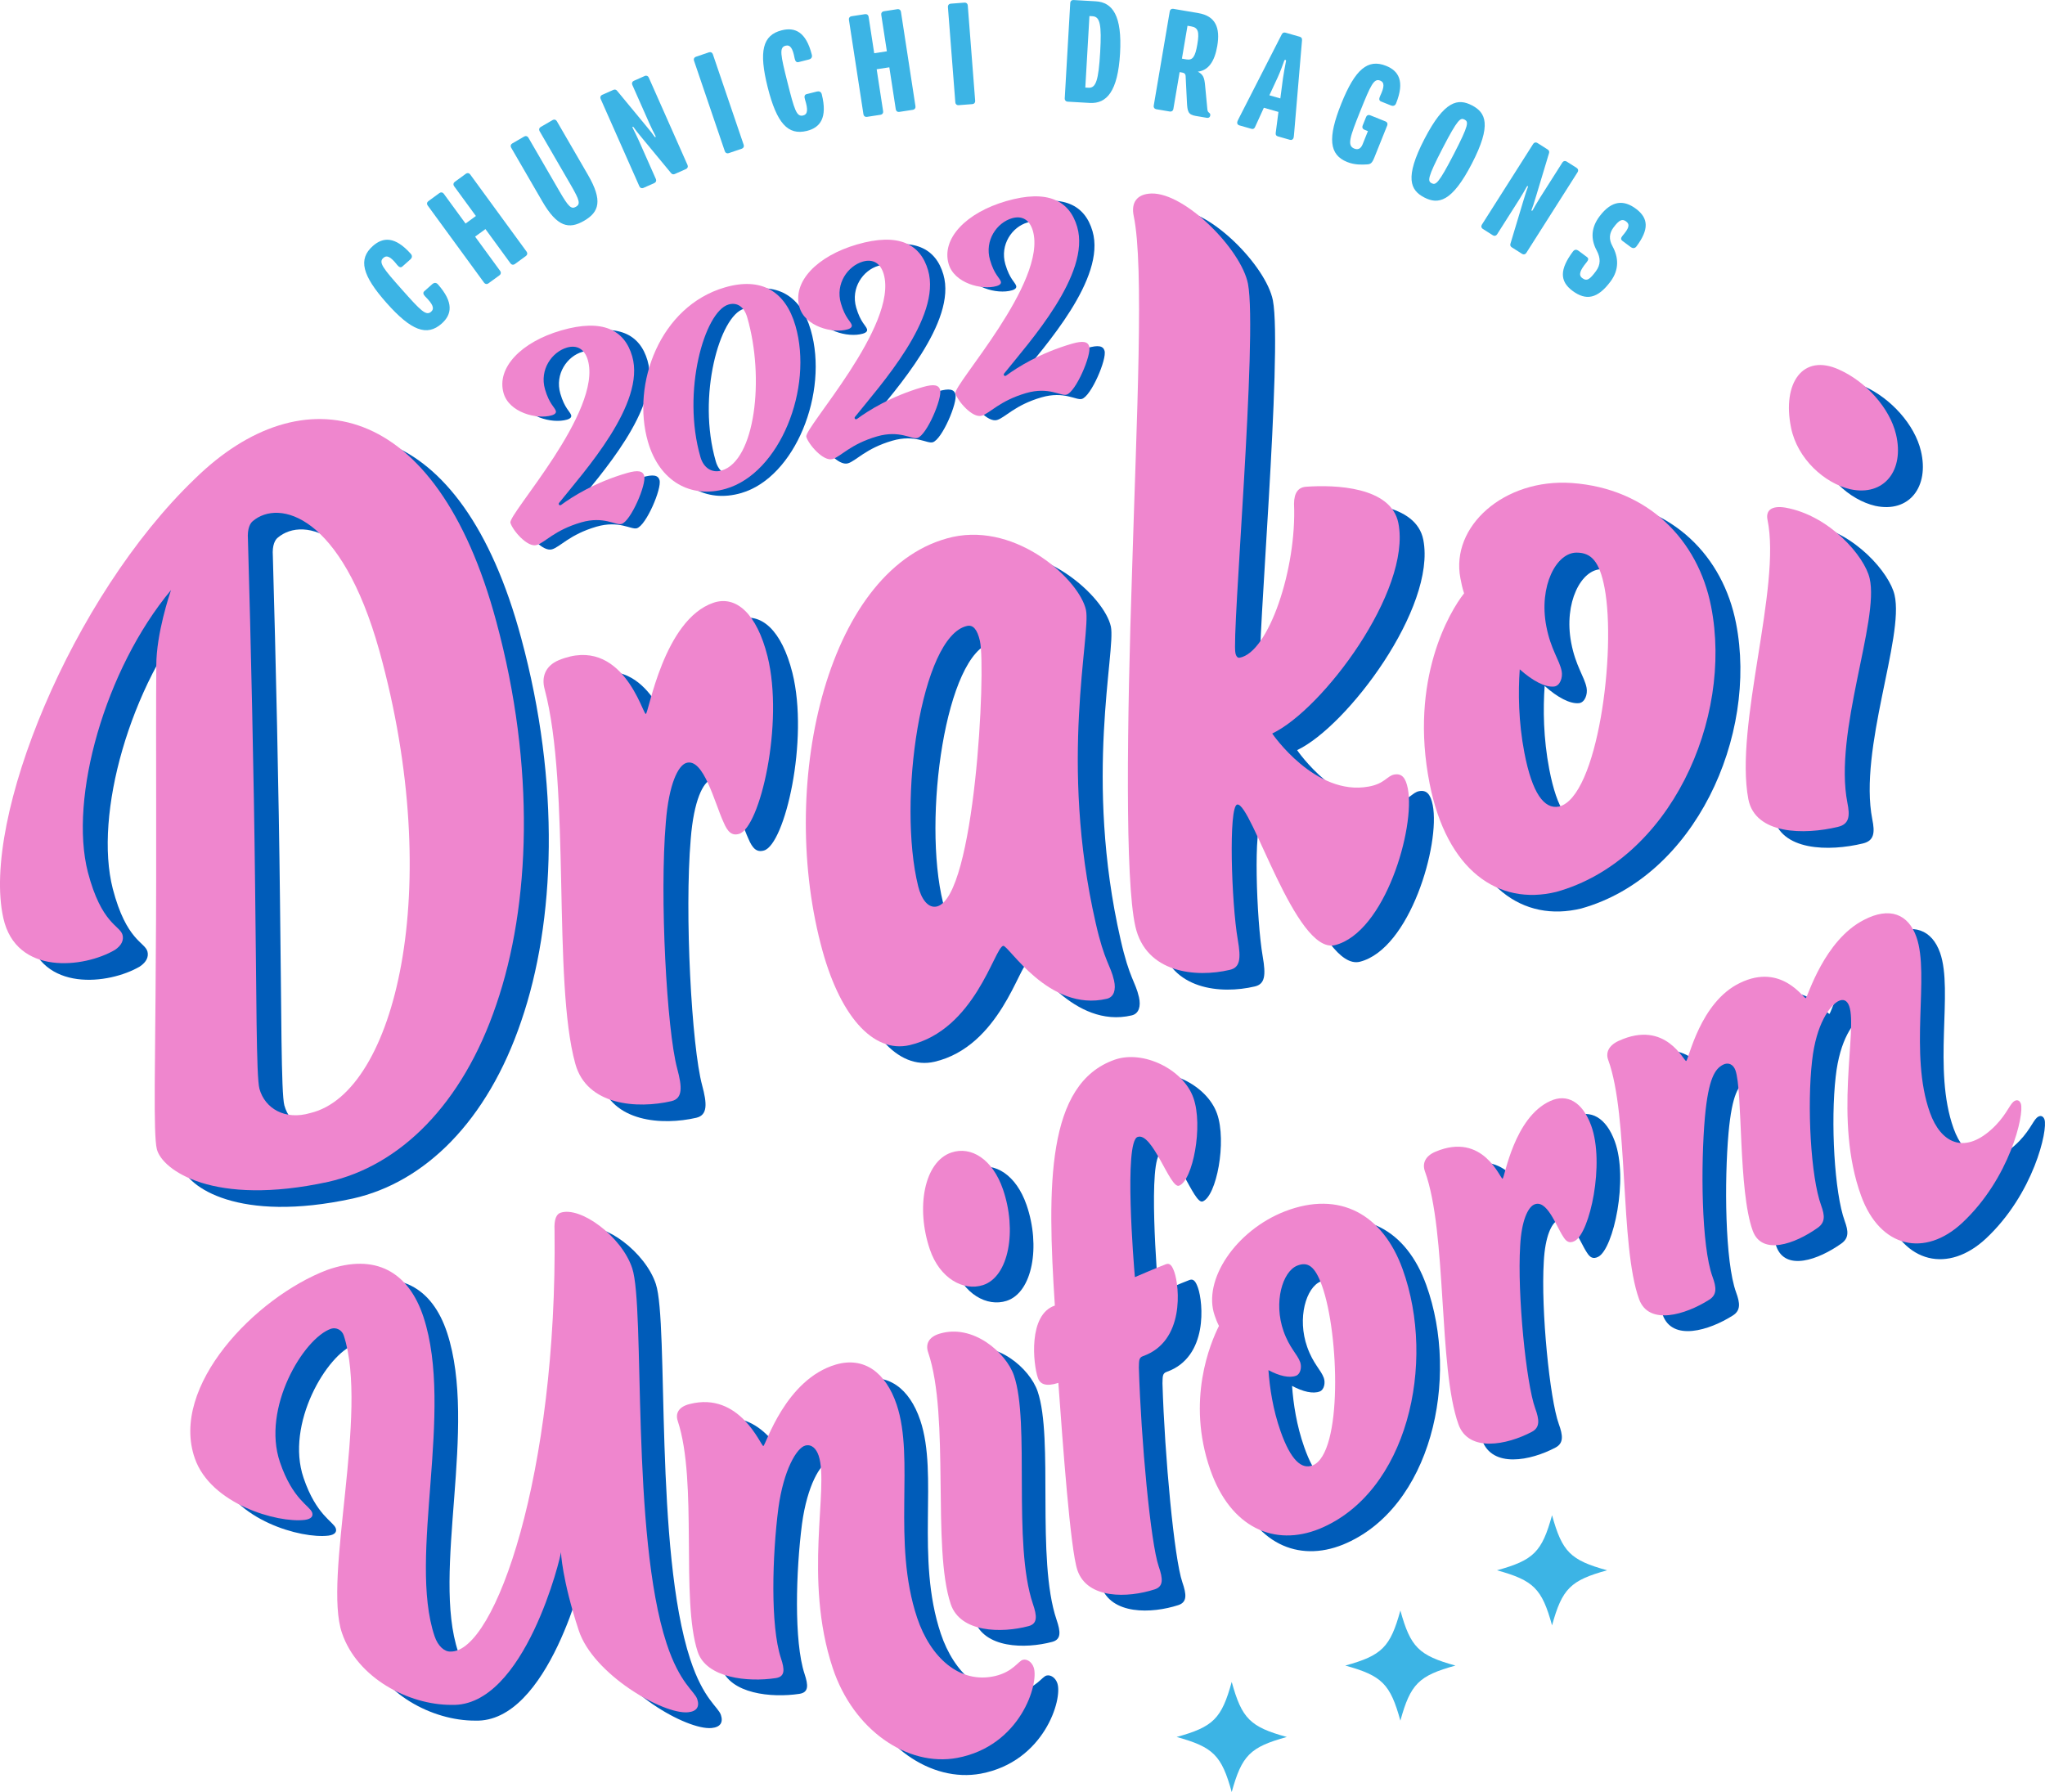 <?xml version="1.0" encoding="utf-8"?>
<!-- Generator: Adobe Illustrator 26.2.1, SVG Export Plug-In . SVG Version: 6.00 Build 0)  -->
<svg version="1.1" id="レイヤー_1" xmlns="http://www.w3.org/2000/svg" xmlns:xlink="http://www.w3.org/1999/xlink" x="0px"
	 y="0px" viewBox="0 0 776.109 680.201" style="enable-background:new 0 0 776.109 680.201;" xml:space="preserve">
<style type="text/css">
	.st0{display:none;}
	.st1{display:inline;fill:#6C7EEB;}
	.st2{display:none;fill:#90A0ED;}
	.st3{display:inline;fill:#FFFFFF;}
	.st4{fill:#005CB9;}
	.st5{fill:#EF86CE;}
	.st6{display:inline;}
	.st7{display:inline;clip-path:url(#SVGID_00000151533154098674823880000011952809086345716660_);}
	.st8{fill:#6C7EEB;}
	.st9{fill:#3CB4E5;}
</style>
<g class="st0">
	<circle class="st1" cx="370.554" cy="344.07" r="444.277"/>
</g>
<circle class="st2" cx="370.554" cy="344.07" r="404.644"/>
<g class="st0">
	<path class="st3" d="M370.554-88.116c58.346,0,114.946,11.426,168.225,33.962c51.464,21.767,97.684,52.93,137.377,92.623
		c39.693,39.693,70.855,85.913,92.623,137.377c22.535,53.279,33.962,109.879,33.962,168.225s-11.426,114.946-33.962,168.225
		c-21.768,51.464-52.93,97.684-92.623,137.377c-39.693,39.693-85.913,70.855-137.377,92.623
		c-53.279,22.535-109.879,33.962-168.225,33.962c-58.347,0-114.946-11.426-168.225-33.962
		c-51.464-21.767-97.684-52.93-137.377-92.623C25.26,609.98-5.903,563.76-27.67,512.296
		c-22.535-53.279-33.962-109.879-33.962-168.225s11.426-114.946,33.962-168.225c21.767-51.464,52.93-97.684,92.623-137.377
		c39.693-39.692,85.913-70.855,137.377-92.623C255.609-76.689,312.208-88.116,370.554-88.116 M370.554-92.116
		c-240.899,0-436.186,195.287-436.186,436.186s195.287,436.186,436.186,436.186S806.74,584.969,806.74,344.07
		S611.453-92.116,370.554-92.116L370.554-92.116z"/>
</g>
<g class="st0">
	<circle class="st3" cx="370.554" cy="344.07" r="324.503"/>
</g>
<g>
	<path class="st4" d="M133.991,454.904c-43.698,9.516-63.005-4.552-64.998-12.378c-1.455-5.608-0.58-34.735-0.417-72.438
		c0.343-37.233-0.025-83.041,0.197-111.157c-0.012-12.164,5.113-27.265,5.586-28.654c-25.09,30.097-38.777,78.891-31.552,107.088
		c5.168,19.758,12.188,20.198,13.153,23.792c0.518,1.94-0.324,4.003-2.918,5.713c-11.658,6.831-37.427,9.857-42.322-12.098
		c-8.375-37.476,25.852-121.816,72.71-166.755c40.655-39.814,91.628-30.404,114.369,54.181
		c14.956,55.204,12.954,107.72,0.026,145.359C184.959,425.612,161.169,448.791,133.991,454.904z M105.411,204.088
		c-0.956,0.761-2.16,2.721-1.861,6.902c1.083,37.719,2.267,89.788,2.714,131.162c0.57,41.759,0.402,72.824,1.656,77.425
		c2.059,7.448,9.698,12.054,19.348,9.184c32.063-7.623,51.245-84.946,26.172-175.398
		C139.001,201.586,115.31,195.694,105.411,204.088z"/>
	<path class="st4" d="M280.239,235.078c8.625-2.873,16.441,4.187,20.493,20.307c6.345,25.488-2.872,65.188-10.806,67.437
		c-2.751,0.809-4.344-0.785-5.889-4.457c-3.362-7.253-7.568-24.608-14.161-22.464c-3.021,0.975-6.581,7.865-7.733,22.575
		c-2.399,28.072,0.357,78.719,4.327,93.439c1.867,6.958,2.165,11.327-2.203,12.35c-12.844,2.971-32.071,1.751-36.462-14.162
		c-8.733-31.322-1.704-104.95-11.668-142.291c-1.241-4.577,0.304-8.821,5.431-10.944c24.091-9.865,31.927,20.895,32.985,20.422
		C255.653,277.027,261.317,241.521,280.239,235.078z"/>
	<path class="st4" d="M429.504,385.407c-22.075,5.2-37.397-20.552-39.338-20.09c-3.334,0.786-10.694,31.888-35.495,37.689
		c-13.917,3.235-26.851-11.258-33.768-38.456c-16.162-62.521,3.079-143.787,50.107-154.435
		c24.733-5.369,48.136,16.441,50.583,27.704c1.967,9.234-10.293,57.698,3.69,118.817c3.368,14.874,5.628,15.913,6.972,21.861
		C433.039,381.965,432.235,384.765,429.504,385.407z M357.914,342.682c1.202,4.942,3.816,8.489,7.128,7.684
		c14.428-3.538,18.676-89.894,16.314-100.775c-1.034-4.469-2.63-6.205-4.905-5.695C358.978,247.796,349.998,310.656,357.914,342.682
		z"/>
	<path class="st4" d="M478.322,254.205c0.299,1.443,0.971,1.839,1.54,1.752c11.032-1.859,21.775-33.897,20.695-58.4
		c0.017-4.294,1.68-6.313,4.592-6.501c10.782-0.786,32.308-0.122,35.022,13.863c4.972,25.714-28.847,70.758-47.893,79.807
		c0.032,0.065,16.301,23.893,36.603,20.135c6.137-1.089,6.977-4.104,9.77-4.579c2.79-0.472,4.275,1.18,5.095,5.317
		c2.912,14.903-8.67,54.639-27.666,59.449c-14.941,3.684-31.735-54.33-37.08-53.365c-3.378,0.606-2.194,37.463,0.207,51.283
		c1.288,7.375,0.822,10.558-3,11.459c-12.822,3.035-31.884,1.284-35.879-16.533c-3.963-17.634-3.152-77.193-1.224-135.272
		c1.75-58.373,4.618-115.266,0.605-134.363c-1.013-4.824,0.999-8.342,6.751-8.503c12.762-0.316,34.012,21.17,36.618,34.239
		C486.821,133.5,476.812,247.96,478.322,254.205z"/>
	<path class="st4" d="M606.001,189.636c28.909,2.087,47.895,21.549,52.851,46.909c8.398,42.78-15.617,96.23-58.736,108.286
		c-22.066,5.388-41.577-8.13-48.103-41.139c-7.81-39.526,7.724-65.428,13.085-72.174c-0.713-2.184-1.052-3.947-1.392-5.709
		C559.877,206.148,580.248,187.831,606.001,189.636z M601.063,312.464c14.776-3.488,21.896-59.157,17.347-83.047
		c-1.913-10.057-5.092-13.325-10.528-13.354c-7.737-0.122-14.499,12.645-11.583,27.923c1.69,8.865,5.034,12.866,5.831,17.057
		c0.479,2.515-0.649,5.619-2.897,5.852c-3.374,0.345-8.158-2.18-13.018-6.538c-0.61,8.822-0.49,19.907,1.757,31.618
		C590.973,307.601,595.537,313.487,601.063,312.464z"/>
	<path class="st4" d="M710.56,310.963c1.013,4.974,0.795,8.149-3.571,9.187c-12.827,3.111-31.421,2.936-34.013-10.523
		c-5.298-28.108,12.586-80.451,7.268-106.068c-0.684-3.419,1.391-5.447,6.756-4.589c16.955,3.009,30.196,18.672,32.02,26.888
		C722.748,241.876,705.341,284.214,710.56,310.963z M707.513,146.644c10.151,4.569,19.124,14.54,21.501,24.506
		c3.265,13.611-4.434,23.638-17.317,20.861c-9.789-2.266-20.087-11.524-22.497-23.292
		C685.706,151.635,693.689,140.263,707.513,146.644z"/>
</g>
<g>
	<path class="st4" d="M139.44,512.904c-0.735-2.211-2.913-3.171-4.816-2.592c-10.473,3.597-26.406,30.161-19.411,50.659
		c4.815,14.209,11.361,16.583,12.216,19.116c0.466,1.375-0.322,2.448-2.736,2.78c-10.577,1.296-35.742-6.05-41.766-23.283
		c-9.676-27.365,22.94-61.166,50.12-71.551c18.366-6.506,30.982,0.667,36.643,17.849c11.688,35.662-5.926,90.97,4.19,121.09
		c1.297,3.896,3.827,6.002,6.085,5.88c16.956,0.36,40.585-67.699,39.46-159.888c-0.235-4.262,0.766-6.159,2.236-6.655
		c7.526-2.615,23.236,8.942,27.236,21.033c4.95,14.902-0.566,101.03,13.067,142.493c5.003,15.21,10.616,18.039,11.627,21.103
		c0.917,2.782-0.119,4.625-3.518,4.961c-9.562,0.871-36.009-14.46-41.462-31.068c-6.385-19.41-6.757-29.724-6.76-29.735
		c0.227,0.733-13.645,59.023-41.575,57.992c-16.213,0.044-35.731-10.216-41.51-27.256
		C131.502,604.906,148.987,542.063,139.44,512.904z"/>
	<path class="st4" d="M314.606,554.662c-3.257,0.83-8.246,9.166-10.233,23.747c-2.305,17.88-3.108,44.623,0.97,56.956
		c1.432,4.32,1.616,7.025-1.975,7.564c-10.555,1.601-26.316,0.035-29.625-10.02c-6.515-19.783,0.113-64.378-7.566-87.6
		c-0.945-2.856,0.342-5.34,4.448-6.386c19.206-4.987,27.167,16.105,28.04,15.917c0.895-0.148,8.279-25.284,27.563-30.934
		c10.734-3.094,18.949,3.091,23.029,15.192c6.983,20.674-1.869,52.092,7.787,80.966c5.002,14.924,16.05,25.194,29.566,22.082
		c6.858-1.607,8.81-5.729,10.573-6.167c1.54-0.385,3.378,0.799,4.099,2.929c2.072,6.059-5.009,29.804-29.047,34.311
		c-18.886,3.482-39.422-10.557-47.236-34.113c-11.247-33.929-1.3-68.538-5.336-80.591
		C318.771,555.846,316.993,554.052,314.606,554.662z"/>
	<path class="st4" d="M400.978,614.787c1.553,4.572,1.832,7.497-1.679,8.419c-10.303,2.731-25.874,2.481-29.518-8.37
		c-7.195-21.482-0.23-71.057-8.58-95.589c-1.031-3.042,0.174-5.757,4.234-7.013c12.802-3.983,25.402,7.252,28.348,15.849
		C399.94,545.98,393.191,591.762,400.978,614.787z M369.996,443.447c7.569-2.572,15.682,2.554,19.603,13.929
		c5.405,15.682,2.226,33.212-7.56,36.376c-7.441,2.411-16.434-2.525-20.172-13.514C356.475,464.371,359.697,446.961,369.996,443.447
		z"/>
	<path class="st4" d="M461.88,422.682c3.78,10.646-0.224,31.432-5.471,33.353c-3.355,1.221-10.059-20.519-15.719-18.501
		c-5.228,1.851-1.446,48.51-1.015,53.196c0.002,0.007,9.067-3.911,11.799-4.907c1.474-0.533,2.324,0.542,3.185,2.996
		c1.929,5.5,3.993,26.294-11.9,31.896c-1.696,0.593-1.48,1.898-1.58,4.345c0.829,27.664,4.466,66.572,7.536,75.482
		c1.595,4.612,1.907,7.597-1.546,8.708c-10.136,3.293-25.537,3.764-29.306-7.279c-2.702-7.938-5.574-48.367-7.234-71.104
		c-4.699,1.524-6.94,0.53-7.781-1.925c-1.789-5.22-3.736-24.007,6.449-27.416c-2.957-45.671-3.21-84.245,22.738-93.332
		C442.711,404.459,457.997,411.731,461.88,422.682z"/>
	<path class="st4" d="M496.585,465.776c20.84-8.075,37.208,1.161,44.696,21.941c12.873,35.657,1.831,84.818-31.572,98.555
		c-17.036,6.883-33.72-0.321-41.43-22.445c-9.207-26.424,0.093-48.158,3.298-54.575c-0.749-1.453-1.178-2.678-1.611-3.904
		C465.23,491.849,478.043,472.984,496.585,465.776z M507.189,562.172c11.326-4.641,10.065-49.804,3.496-68.159
		c-2.695-7.554-5.428-9.218-9.385-7.648c-5.624,2.226-9.077,13.953-5.193,24.922c2.267,6.395,5.226,8.69,6.304,11.731
		c0.648,1.825,0.15,4.461-1.524,5.128c-2.51,1.002-6.407,0.111-10.53-2.108c0.48,6.759,1.706,14.975,4.615,23.23
		C498.853,560.273,502.996,563.866,507.189,562.172z"/>
	<path class="st4" d="M597.358,423.862c6.288-2.857,12.146,0.242,15.482,9.355c5.228,14.271-0.477,40.752-6.254,43.803
		c-1.995,1.022-3.213,0.296-4.444-1.77c-2.66-4.038-6.18-14.352-11.028-12.026c-2.22,1.07-4.717,5.937-5.221,15.662
		c-1.129,18.429,2.296,52.213,5.685,61.584c1.586,4.371,1.934,7.32-1.28,9c-9.435,4.979-23.958,7.903-27.825-2.85
		c-7.726-21.574-4.263-72.736-12.726-96.03c-1.059-2.938,0.045-5.773,3.948-7.436c18.272-7.792,24.711,10.577,25.532,10.228
		C580.023,452.953,583.545,430.06,597.358,423.862z"/>
	<path class="st4" d="M741.414,428.304c4.083,11.41,12.736,15.799,23.179,6.498c5.312-4.707,6.872-9.193,8.41-10.554
		c1.195-1.068,2.405-0.787,2.913,0.675c1.338,3.966-4.096,28.249-22.262,45.227c-14.12,13.129-31.111,9.669-38.367-10.28
		c-10.523-28.928-1.254-62.923-4.526-72.022c-0.761-2.109-2.228-2.961-4.347-1.751c-2.876,1.669-8.167,8.289-9.738,22.556
		c-1.952,17.065-0.514,44.03,3.446,54.871c1.367,3.757,1.642,6.407-1.327,8.497c-8.7,6.176-21.161,10.599-24.637,1.118
		c-5.541-15.138-3.757-53.221-6.582-60.946c-0.84-2.301-2.778-3.101-4.744-2.06c-2.942,1.584-5.462,4.972-6.826,19.862
		c-1.607,18.078-1.38,48.941,2.885,60.587c1.476,4.031,1.792,6.818-1.279,8.747c-9.004,5.707-22.887,9.893-26.574-0.186
		c-7.416-20.33-3.869-69.416-11.734-90.85c-1-2.722,0.123-5.459,3.959-7.229c17.959-8.255,24.844,8.024,25.648,7.635
		c0.96-0.588,5.235-22.345,20.4-29.629c15.929-7.745,24.23,6.188,25.008,5.751c0.727-0.537,6.958-22.01,22.09-29.707
		c9.788-5.081,16.825-2.137,19.885,6.546C741.393,376.182,733.391,405.932,741.414,428.304z"/>
</g>
<g>
	<path class="st5" d="M124.536,448.599c-43.698,9.515-63.005-4.552-64.998-12.378c-1.455-5.608-0.58-34.736-0.417-72.438
		c0.343-37.233-0.025-83.041,0.197-111.157c-0.012-12.164,5.113-27.265,5.586-28.654c-25.09,30.097-38.777,78.891-31.552,107.088
		c5.168,19.758,12.188,20.198,13.153,23.792c0.518,1.94-0.324,4.003-2.918,5.713c-11.658,6.831-37.427,9.857-42.322-12.098
		c-8.375-37.476,25.852-121.816,72.71-166.755c40.655-39.814,91.628-30.404,114.369,54.181
		c14.956,55.204,12.954,107.72,0.026,145.359C175.505,419.307,151.714,442.487,124.536,448.599z M95.956,197.783
		c-0.956,0.761-2.16,2.721-1.861,6.902c1.083,37.719,2.267,89.787,2.714,131.162c0.57,41.759,0.402,72.824,1.656,77.425
		c2.059,7.448,9.698,12.054,19.348,9.184c32.062-7.624,51.245-84.946,26.172-175.398
		C129.546,195.282,105.855,189.389,95.956,197.783z"/>
	<path class="st5" d="M270.785,228.773c8.625-2.873,16.441,4.187,20.493,20.307c6.345,25.488-2.872,65.188-10.806,67.437
		c-2.751,0.809-4.344-0.785-5.889-4.457c-3.362-7.253-7.568-24.608-14.161-22.464c-3.021,0.975-6.581,7.865-7.733,22.575
		c-2.399,28.072,0.357,78.719,4.327,93.439c1.867,6.958,2.165,11.327-2.203,12.35c-12.844,2.971-32.071,1.751-36.462-14.162
		c-8.733-31.322-1.704-104.95-11.668-142.291c-1.241-4.577,0.304-8.821,5.431-10.944c24.091-9.865,31.927,20.894,32.985,20.422
		C246.198,270.722,251.862,235.216,270.785,228.773z"/>
	<path class="st5" d="M420.049,379.103c-22.075,5.2-37.397-20.552-39.338-20.09c-3.334,0.786-10.694,31.888-35.495,37.688
		c-13.917,3.235-26.851-11.258-33.768-38.456c-16.162-62.521,3.079-143.787,50.107-154.435
		c24.733-5.369,48.136,16.441,50.583,27.704c1.967,9.234-10.293,57.698,3.691,118.817c3.368,14.874,5.628,15.913,6.972,21.86
		C423.584,375.66,422.78,378.46,420.049,379.103z M348.459,336.377c1.202,4.942,3.816,8.489,7.128,7.684
		c14.428-3.538,18.676-89.894,16.314-100.775c-1.034-4.469-2.63-6.205-4.905-5.695C349.523,241.491,340.544,304.352,348.459,336.377
		z"/>
	<path class="st5" d="M468.867,247.9c0.299,1.443,0.971,1.839,1.54,1.752c11.032-1.859,21.775-33.897,20.695-58.4
		c0.017-4.294,1.68-6.313,4.592-6.501c10.783-0.786,32.308-0.122,35.022,13.863c4.972,25.714-28.847,70.758-47.893,79.807
		c0.032,0.065,16.301,23.893,36.603,20.135c6.137-1.089,6.977-4.105,9.77-4.579c2.79-0.472,4.275,1.18,5.095,5.317
		c2.912,14.904-8.67,54.639-27.666,59.449c-14.941,3.684-31.735-54.33-37.079-53.365c-3.378,0.606-2.194,37.463,0.206,51.283
		c1.288,7.375,0.822,10.559-3,11.459c-12.822,3.035-31.884,1.284-35.879-16.533c-3.963-17.634-3.152-77.193-1.224-135.272
		c1.75-58.373,4.618-115.266,0.605-134.363c-1.013-4.825,0.999-8.342,6.751-8.503c12.762-0.316,34.012,21.171,36.618,34.239
		C477.367,127.195,467.357,241.655,468.867,247.9z"/>
	<path class="st5" d="M596.546,183.331c28.909,2.087,47.895,21.549,52.851,46.91c8.398,42.779-15.617,96.23-58.736,108.286
		c-22.066,5.388-41.577-8.13-48.104-41.139c-7.81-39.526,7.724-65.428,13.085-72.174c-0.713-2.184-1.052-3.947-1.392-5.709
		C550.423,199.843,570.794,181.527,596.546,183.331z M591.608,306.159c14.776-3.488,21.896-59.157,17.347-83.047
		c-1.913-10.057-5.092-13.325-10.528-13.354c-7.737-0.122-14.499,12.645-11.582,27.923c1.69,8.865,5.034,12.866,5.831,17.056
		c0.479,2.515-0.649,5.619-2.897,5.852c-3.374,0.345-8.158-2.18-13.018-6.538c-0.61,8.822-0.49,19.907,1.757,31.618
		C581.518,301.297,586.082,307.183,591.608,306.159z"/>
	<path class="st5" d="M701.105,304.659c1.013,4.973,0.795,8.149-3.571,9.187c-12.827,3.111-31.421,2.936-34.013-10.523
		c-5.298-28.108,12.586-80.451,7.268-106.068c-0.684-3.419,1.391-5.447,6.756-4.589c16.955,3.009,30.196,18.672,32.02,26.888
		C713.293,235.571,695.886,277.909,701.105,304.659z M698.059,140.339c10.151,4.569,19.124,14.54,21.501,24.506
		c3.265,13.612-4.434,23.638-17.317,20.862c-9.789-2.266-20.087-11.524-22.497-23.292
		C676.252,145.331,684.234,133.958,698.059,140.339z"/>
</g>
<g>
	<path class="st5" d="M130.474,506.926c-0.735-2.211-2.913-3.171-4.816-2.592c-10.473,3.597-26.407,30.161-19.411,50.659
		c4.815,14.21,11.361,16.583,12.216,19.116c0.466,1.375-0.322,2.448-2.736,2.78c-10.577,1.296-35.742-6.051-41.767-23.283
		c-9.676-27.365,22.94-61.166,50.12-71.551c18.366-6.506,30.982,0.667,36.643,17.849c11.688,35.662-5.926,90.97,4.19,121.09
		c1.297,3.896,3.827,6.002,6.085,5.88c16.956,0.36,40.585-67.699,39.46-159.887c-0.235-4.262,0.766-6.159,2.236-6.655
		c7.526-2.615,23.236,8.942,27.236,21.033c4.95,14.902-0.566,101.03,13.067,142.493c5.003,15.21,10.617,18.039,11.627,21.103
		c0.917,2.782-0.119,4.625-3.518,4.961c-9.562,0.871-36.009-14.46-41.462-31.068c-6.386-19.41-6.757-29.724-6.76-29.735
		c0.227,0.733-13.645,59.023-41.575,57.993c-16.213,0.044-35.731-10.216-41.51-27.256
		C122.536,598.927,140.021,536.084,130.474,506.926z"/>
	<path class="st5" d="M305.64,548.684c-3.257,0.829-8.246,9.166-10.233,23.747c-2.305,17.88-3.108,44.623,0.969,56.956
		c1.433,4.32,1.616,7.026-1.975,7.564c-10.555,1.601-26.316,0.035-29.625-10.019c-6.515-19.783,0.113-64.378-7.566-87.6
		c-0.945-2.856,0.342-5.34,4.448-6.386c19.206-4.987,27.167,16.105,28.04,15.917c0.895-0.148,8.279-25.284,27.563-30.934
		c10.734-3.094,18.949,3.091,23.029,15.192c6.983,20.674-1.869,52.092,7.787,80.966c5.002,14.924,16.05,25.194,29.566,22.081
		c6.858-1.607,8.81-5.729,10.573-6.167c1.54-0.385,3.378,0.799,4.099,2.929c2.072,6.059-5.009,29.804-29.047,34.311
		c-18.886,3.482-39.422-10.557-47.236-34.113c-11.248-33.929-1.3-68.538-5.336-80.591
		C309.805,549.867,308.027,548.073,305.64,548.684z"/>
	<path class="st5" d="M392.012,608.808c1.553,4.572,1.832,7.497-1.679,8.419c-10.302,2.731-25.874,2.481-29.518-8.37
		c-7.195-21.482-0.23-71.057-8.58-95.589c-1.031-3.042,0.174-5.757,4.234-7.013c12.802-3.983,25.402,7.252,28.347,15.849
		C390.973,540.001,384.225,585.783,392.012,608.808z M361.03,437.468c7.569-2.572,15.682,2.554,19.603,13.93
		c5.405,15.681,2.226,33.212-7.56,36.376c-7.442,2.411-16.434-2.525-20.172-13.514C347.509,458.392,350.731,440.982,361.03,437.468z
		"/>
	<path class="st5" d="M452.914,416.704c3.78,10.646-0.224,31.432-5.471,33.353c-3.355,1.221-10.059-20.519-15.719-18.501
		c-5.228,1.851-1.446,48.51-1.015,53.196c0.002,0.007,9.066-3.911,11.799-4.907c1.474-0.533,2.324,0.542,3.185,2.996
		c1.929,5.5,3.993,26.294-11.9,31.896c-1.696,0.593-1.48,1.898-1.58,4.346c0.829,27.664,4.466,66.572,7.536,75.482
		c1.595,4.612,1.907,7.597-1.546,8.708c-10.136,3.293-25.537,3.764-29.306-7.279c-2.702-7.938-5.574-48.367-7.234-71.104
		c-4.699,1.524-6.94,0.53-7.781-1.925c-1.789-5.22-3.736-24.007,6.449-27.416c-2.957-45.671-3.21-84.245,22.738-93.332
		C433.745,398.48,449.031,405.752,452.914,416.704z"/>
	<path class="st5" d="M487.619,459.798c20.84-8.075,37.207,1.161,44.696,21.941c12.873,35.657,1.832,84.818-31.572,98.555
		c-17.036,6.883-33.72-0.321-41.43-22.445c-9.207-26.424,0.093-48.158,3.298-54.576c-0.749-1.453-1.178-2.678-1.611-3.904
		C456.264,485.87,469.077,467.005,487.619,459.798z M498.223,556.193c11.326-4.641,10.065-49.803,3.496-68.159
		c-2.695-7.554-5.428-9.218-9.385-7.648c-5.624,2.226-9.077,13.953-5.193,24.922c2.267,6.395,5.226,8.69,6.304,11.731
		c0.648,1.825,0.15,4.46-1.524,5.128c-2.51,1.002-6.407,0.111-10.53-2.108c0.48,6.759,1.706,14.975,4.615,23.23
		C489.887,554.294,494.03,557.887,498.223,556.193z"/>
	<path class="st5" d="M588.392,417.883c6.288-2.857,12.146,0.242,15.482,9.355c5.228,14.271-0.477,40.752-6.254,43.803
		c-1.995,1.022-3.213,0.296-4.444-1.771c-2.66-4.038-6.18-14.352-11.028-12.026c-2.22,1.069-4.717,5.937-5.221,15.662
		c-1.129,18.43,2.296,52.213,5.685,61.584c1.586,4.371,1.934,7.32-1.28,9c-9.435,4.979-23.958,7.903-27.825-2.85
		c-7.726-21.574-4.263-72.736-12.726-96.03c-1.059-2.938,0.045-5.773,3.948-7.436c18.272-7.792,24.711,10.577,25.532,10.228
		C571.057,446.974,574.579,424.082,588.392,417.883z"/>
	<path class="st5" d="M732.448,422.325c4.083,11.41,12.736,15.799,23.179,6.498c5.312-4.707,6.872-9.193,8.41-10.554
		c1.195-1.068,2.405-0.787,2.913,0.675c1.338,3.966-4.096,28.249-22.261,45.227c-14.12,13.129-31.111,9.669-38.367-10.28
		c-10.523-28.928-1.254-62.923-4.526-72.022c-0.761-2.109-2.228-2.961-4.347-1.751c-2.876,1.669-8.168,8.289-9.738,22.556
		c-1.952,17.065-0.514,44.03,3.446,54.871c1.367,3.757,1.642,6.407-1.327,8.497c-8.7,6.176-21.161,10.599-24.637,1.118
		c-5.541-15.138-3.757-53.22-6.582-60.946c-0.84-2.301-2.778-3.101-4.744-2.06c-2.942,1.584-5.462,4.972-6.826,19.862
		c-1.607,18.078-1.38,48.941,2.884,60.587c1.476,4.031,1.792,6.818-1.279,8.747c-9.004,5.707-22.886,9.893-26.574-0.186
		c-7.416-20.33-3.869-69.416-11.734-90.85c-1-2.722,0.123-5.46,3.959-7.229c17.959-8.255,24.844,8.024,25.648,7.634
		c0.96-0.588,5.235-22.345,20.4-29.629c15.929-7.745,24.23,6.187,25.008,5.751c0.727-0.537,6.958-22.01,22.09-29.707
		c9.788-5.081,16.825-2.137,19.885,6.546C732.427,370.203,724.424,399.953,732.448,422.325z"/>
</g>
<g>
	<path class="st4" d="M228.9,138.282c-1.222-4.206-4.156-5.819-7.907-4.729c-5.683,1.651-10.513,8.356-8.333,15.858
		c1.619,5.569,3.706,6.812,4.102,8.175c0.198,0.682-0.238,1.302-1.602,1.698c-5.683,1.652-16.101-1.114-18.215-8.388
		c-2.808-9.661,6.675-19.442,21.792-23.835c15.912-4.625,24.127-0.111,27.001,9.778c5.22,17.958-18.222,43.753-27.712,55.632
		c-0.469,0.506,0.136,1.316,0.833,0.744c4.164-3.06,12.691-8.496,24.853-12.031c4.319-1.255,6.061-0.776,6.589,1.043
		c0.925,3.183-5.092,17.258-8.614,18.282c-2.16,0.627-6.698-3.108-15.335-0.598c-10.116,2.94-13.785,7.705-16.854,8.597
		c-3.523,1.024-9.146-5.599-9.972-8.441C198.569,196.772,234.549,157.718,228.9,138.282z"/>
	<path class="st4" d="M307.692,125.242c6.904,23.756-5.923,55.957-26.382,61.903c-13.298,3.865-25.213-2.779-29.573-17.782
		c-6.376-21.937,4.514-51.479,29.177-58.648C294.893,106.652,303.925,112.286,307.692,125.242z M271.662,175.157
		c1.189,4.093,4.369,6.125,8.006,5.068c12.73-3.7,16.424-35.095,9.718-58.167c-1.188-4.092-3.896-5.771-7.078-4.846
		C273.216,119.856,264.428,150.267,271.662,175.157z"/>
	<path class="st4" d="M341.19,105.647c-1.222-4.206-4.156-5.819-7.907-4.729c-5.683,1.651-10.513,8.356-8.333,15.858
		c1.619,5.569,3.705,6.812,4.101,8.175c0.198,0.682-0.237,1.302-1.601,1.698c-5.683,1.651-16.101-1.115-18.215-8.388
		c-2.808-9.661,6.675-19.442,21.792-23.835c15.912-4.625,24.127-0.11,27.001,9.778c5.22,17.958-18.222,43.752-27.712,55.632
		c-0.469,0.506,0.136,1.316,0.833,0.744c4.164-3.059,12.691-8.496,24.853-12.03c4.319-1.255,6.061-0.776,6.589,1.043
		c0.925,3.183-5.092,17.258-8.615,18.281c-2.159,0.628-6.697-3.108-15.334-0.598c-10.116,2.94-13.785,7.705-16.853,8.597
		c-3.524,1.024-9.146-5.6-9.973-8.441C310.858,164.136,346.84,125.082,341.19,105.647z"/>
	<path class="st4" d="M397.79,89.196c-1.223-4.206-4.156-5.819-7.907-4.729c-5.684,1.651-10.514,8.356-8.333,15.858
		c1.618,5.569,3.705,6.812,4.102,8.175c0.198,0.682-0.238,1.302-1.602,1.698c-5.683,1.652-16.101-1.114-18.215-8.388
		c-2.808-9.661,6.675-19.442,21.792-23.835c15.912-4.625,24.127-0.11,27.001,9.778c5.22,17.958-18.222,43.752-27.711,55.632
		c-0.47,0.506,0.135,1.316,0.832,0.744c4.165-3.06,12.691-8.496,24.854-12.03c4.318-1.255,6.061-0.777,6.589,1.042
		c0.925,3.183-5.091,17.258-8.614,18.282c-2.16,0.627-6.697-3.108-15.335-0.598c-10.116,2.94-13.784,7.705-16.854,8.597
		c-3.523,1.024-9.146-5.599-9.972-8.441C367.457,147.686,403.438,108.632,397.79,89.196z"/>
</g>
<g class="st0">
	<path class="st3" d="M370.554-88.116c58.346,0,114.946,11.426,168.225,33.962c51.464,21.767,97.684,52.93,137.377,92.623
		c39.693,39.693,70.855,85.913,92.623,137.377c22.535,53.279,33.962,109.879,33.962,168.225s-11.426,114.946-33.962,168.225
		c-21.768,51.464-52.93,97.684-92.623,137.377c-39.693,39.693-85.913,70.855-137.377,92.623
		c-53.279,22.535-109.879,33.962-168.225,33.962c-58.347,0-114.946-11.426-168.225-33.962
		c-51.464-21.767-97.684-52.93-137.377-92.623C25.26,609.98-5.903,563.76-27.67,512.296
		c-22.535-53.279-33.962-109.879-33.962-168.225s11.426-114.946,33.962-168.225c21.767-51.464,52.93-97.684,92.623-137.377
		c39.693-39.692,85.913-70.855,137.377-92.623C255.609-76.689,312.208-88.116,370.554-88.116 M370.554-92.116
		c-240.899,0-436.186,195.287-436.186,436.186s195.287,436.186,436.186,436.186S806.74,584.969,806.74,344.07
		S611.453-92.116,370.554-92.116L370.554-92.116z"/>
</g>
<g class="st0">
	<defs>
		<polygon id="SVGID_1_" points="680.618,633.769 537.661,727.831 317.174,762.222 155.548,702.81 196.732,635.478 317.174,679.393 
			453.392,668.573 576.732,605.831 676.765,479.532 754.109,503.429 		"/>
	</defs>
	<clipPath id="SVGID_00000023996227681039544310000013692160936584338612_" class="st6">
		<use xlink:href="#SVGID_1_"  style="overflow:visible;"/>
	</clipPath>
	<g style="display:inline;clip-path:url(#SVGID_00000023996227681039544310000013692160936584338612_);">
		<path class="st8" d="M370.554-8.58c47.609,0,93.792,9.323,137.266,27.711c41.993,17.761,79.707,43.189,112.095,75.577
			c32.388,32.388,57.816,70.102,75.577,112.095c18.388,43.474,27.711,89.657,27.711,137.266s-9.323,93.792-27.711,137.266
			c-17.761,41.993-43.189,79.707-75.577,112.095c-32.388,32.388-70.102,57.816-112.095,75.577
			c-43.474,18.388-89.657,27.711-137.266,27.711s-93.792-9.323-137.266-27.711c-41.993-17.761-79.707-43.189-112.095-75.577
			c-32.388-32.388-57.816-70.102-75.577-112.095C27.228,437.863,17.904,391.68,17.904,344.07s9.323-93.792,27.711-137.266
			c17.761-41.993,43.189-79.707,75.577-112.095c32.388-32.388,70.102-57.816,112.095-75.577
			C276.762,0.744,322.945-8.58,370.554-8.58 M370.554-12.58c-196.972,0-356.65,159.678-356.65,356.65s159.678,356.65,356.65,356.65
			s356.65-159.678,356.65-356.65S567.527-12.58,370.554-12.58L370.554-12.58z"/>
	</g>
	<g style="display:inline;clip-path:url(#SVGID_00000023996227681039544310000013692160936584338612_);">
		<path class="st8" d="M370.554-30.421c50.558,0,99.601,9.901,145.768,29.428c44.594,18.861,84.644,45.864,119.038,80.258
			c34.394,34.394,61.397,74.444,80.258,119.038c19.527,46.167,29.428,95.21,29.428,145.768s-9.901,99.601-29.428,145.768
			c-18.862,44.594-45.864,84.644-80.258,119.038c-34.394,34.394-74.444,61.397-119.038,80.258
			c-46.167,19.527-95.21,29.428-145.768,29.428s-99.601-9.901-145.768-29.428c-44.594-18.862-84.644-45.864-119.038-80.258
			S44.352,534.432,25.49,489.839C5.963,443.672-3.938,394.628-3.938,344.07s9.901-99.601,29.428-145.768
			c18.861-44.594,45.864-84.644,80.258-119.038s74.444-61.397,119.038-80.258C270.953-20.521,319.996-30.421,370.554-30.421
			 M370.554-34.421C161.519-34.421-7.938,135.035-7.938,344.07s169.457,378.492,378.492,378.492S749.046,553.106,749.046,344.07
			S579.59-34.421,370.554-34.421L370.554-34.421z"/>
	</g>
</g>
<path class="st9" d="M488.359,659.298c-13.935,3.848-17.055,6.968-20.903,20.903c-3.848-13.936-6.968-17.055-20.903-20.903
	c13.936-3.848,17.055-6.968,20.903-20.903C471.304,652.33,474.424,655.45,488.359,659.298z"/>
<path class="st9" d="M552.368,632.194c-13.935,3.848-17.055,6.968-20.903,20.903c-3.848-13.935-6.968-17.055-20.903-20.903
	c13.936-3.848,17.055-6.968,20.903-20.903C535.313,625.226,538.432,628.346,552.368,632.194z"/>
<path class="st9" d="M609.931,596.028c-13.935,3.848-17.055,6.968-20.903,20.903c-3.848-13.935-6.968-17.055-20.903-20.903
	c13.935-3.848,17.055-6.968,20.903-20.903C592.876,589.06,595.995,592.18,609.931,596.028z"/>
<g>
	<path class="st5" d="M223.087,136.654c-1.222-4.205-4.157-5.818-7.908-4.728c-5.683,1.652-10.513,8.356-8.333,15.858
		c1.619,5.569,3.705,6.812,4.101,8.176c0.198,0.682-0.238,1.302-1.601,1.698c-5.684,1.651-16.101-1.115-18.215-8.389
		c-2.808-9.66,6.675-19.442,21.792-23.835c15.913-4.625,24.127-0.109,27.001,9.779c5.219,17.957-18.222,43.752-27.712,55.631
		c-0.469,0.507,0.136,1.316,0.832,0.745c4.165-3.06,12.692-8.496,24.854-12.03c4.319-1.255,6.061-0.776,6.589,1.043
		c0.925,3.182-5.092,17.256-8.615,18.28c-2.159,0.628-6.696-3.107-15.334-0.597c-10.116,2.94-13.785,7.703-16.854,8.595
		c-3.523,1.024-9.146-5.599-9.972-8.44C192.755,195.144,228.736,156.091,223.087,136.654z"/>
	<path class="st5" d="M301.878,123.615c6.904,23.755-5.923,55.957-26.382,61.902c-13.298,3.865-25.213-2.779-29.574-17.782
		c-6.375-21.937,4.514-51.479,29.178-58.647C289.08,105.025,298.112,110.658,301.878,123.615z M265.848,173.53
		c1.189,4.092,4.369,6.125,8.006,5.069c12.729-3.7,16.424-35.096,9.718-58.169c-1.189-4.091-3.896-5.77-7.078-4.845
		C267.402,118.228,258.614,148.639,265.848,173.53z"/>
	<path class="st5" d="M335.377,104.018c-1.222-4.205-4.157-5.818-7.908-4.728c-5.683,1.651-10.513,8.356-8.333,15.858
		c1.619,5.569,3.706,6.812,4.102,8.175c0.198,0.682-0.239,1.302-1.602,1.698c-5.684,1.652-16.101-1.115-18.215-8.389
		c-2.808-9.66,6.675-19.441,21.792-23.835c15.912-4.625,24.127-0.109,27.001,9.779c5.219,17.957-18.222,43.752-27.712,55.631
		c-0.468,0.507,0.136,1.316,0.833,0.745c4.165-3.06,12.692-8.496,24.854-12.03c4.319-1.255,6.06-0.777,6.589,1.042
		c0.925,3.182-5.091,17.257-8.615,18.281c-2.159,0.627-6.696-3.107-15.334-0.597c-10.116,2.94-13.785,7.704-16.854,8.596
		c-3.523,1.024-9.146-5.599-9.972-8.44C305.045,162.508,341.026,123.455,335.377,104.018z"/>
	<path class="st5" d="M391.976,87.569c-1.223-4.205-4.156-5.818-7.907-4.728c-5.683,1.652-10.514,8.356-8.333,15.858
		c1.619,5.569,3.705,6.812,4.102,8.175c0.198,0.682-0.238,1.302-1.602,1.699c-5.684,1.651-16.101-1.115-18.215-8.389
		c-2.808-9.66,6.675-19.442,21.792-23.835c15.912-4.625,24.127-0.109,27.001,9.779c5.22,17.957-18.222,43.752-27.712,55.631
		c-0.469,0.507,0.137,1.316,0.833,0.745c4.165-3.06,12.691-8.496,24.853-12.03c4.319-1.255,6.061-0.776,6.59,1.043
		c0.925,3.182-5.092,17.256-8.614,18.28c-2.16,0.628-6.697-3.107-15.335-0.597c-10.116,2.94-13.785,7.704-16.854,8.595
		c-3.523,1.024-9.146-5.599-9.972-8.44C361.644,146.058,397.625,107.005,391.976,87.569z"/>
</g>
<g>
	<path class="st9" d="M167.63,122.819c-5.603,4.982-11.565,2.699-20.897-7.801c-9.333-10.499-10.861-16.643-5.258-21.625
		c3.855-3.427,8.433-3.785,14.44,2.974c0.722,0.812,0.379,1.6-0.159,2.078l-3.048,2.71c-0.627,0.558-1.292,0.261-2.009-0.635
		c-2.384-3.043-3.874-3.817-5.219-2.621c-1.928,1.714-0.094,3.957,7.035,11.977c7.17,8.067,9.182,10.15,11.109,8.436
		c1.345-1.196,0.672-2.856-2.19-5.715c-0.806-0.816-1.023-1.512-0.395-2.07l3.048-2.71c0.583-0.518,1.401-0.681,2.082,0.084
		C172.298,114.798,171.486,119.391,167.63,122.819z"/>
	<path class="st9" d="M199.624,97.138l-4.263,3.114c-0.533,0.389-1.205,0.282-1.597-0.253l-9.53-13.047l-3.924,2.867l9.53,13.046
		c0.391,0.536,0.288,1.208-0.245,1.597l-4.264,3.114c-0.533,0.389-1.205,0.283-1.596-0.252l-21.443-29.355
		c-0.391-0.536-0.289-1.208,0.244-1.598l4.264-3.113c0.533-0.389,1.205-0.283,1.596,0.252l8.286,11.343l3.924-2.866l-8.285-11.343
		c-0.392-0.536-0.288-1.208,0.245-1.597l4.263-3.114c0.534-0.389,1.206-0.283,1.597,0.252l21.443,29.356
		C200.26,96.076,200.157,96.749,199.624,97.138z"/>
	<path class="st9" d="M221.664,83.808c-5.762,3.339-10.21,2.363-15.864-7.392l-11.821-20.394c-0.333-0.574-0.159-1.232,0.412-1.563
		l4.567-2.646c0.571-0.332,1.228-0.154,1.561,0.419l11.852,20.447c3.386,5.842,4.444,6.831,6.209,5.809
		c1.765-1.022,1.433-2.433-1.953-8.275l-11.851-20.447c-0.333-0.574-0.159-1.231,0.412-1.562l4.567-2.647
		c0.571-0.331,1.228-0.154,1.561,0.42l11.821,20.395C228.79,76.125,227.425,80.47,221.664,83.808z"/>
	<path class="st9" d="M260.355,64.158l-4.279,1.896c-0.603,0.268-1.103,0.028-1.409-0.365l-10.609-12.836
		c-1.964-2.36-3.16-3.874-3.435-4.345c-0.25-0.417-0.33-0.448-0.494-0.375c-0.165,0.073-0.146,0.263,0.079,0.624
		c0.397,0.748,1.532,3.013,2.314,4.777l6.398,14.439c0.268,0.605,0.024,1.241-0.579,1.509l-4.168,1.847
		c-0.604,0.268-1.238,0.021-1.507-0.585l-14.724-33.231c-0.269-0.606-0.025-1.242,0.579-1.509l4.278-1.896
		c0.604-0.267,1.104-0.027,1.409,0.365l10.609,12.837c1.965,2.36,3.161,3.874,3.435,4.345c0.25,0.417,0.33,0.447,0.495,0.375
		c0.165-0.073,0.146-0.263-0.08-0.625c-0.396-0.747-1.532-3.013-2.313-4.777l-6.397-14.439c-0.269-0.606-0.025-1.241,0.579-1.508
		l4.168-1.847c0.604-0.268,1.238-0.021,1.506,0.585l14.725,33.231C261.202,63.257,260.959,63.891,260.355,64.158z"/>
	<path class="st9" d="M281.534,56.437l-4.998,1.701c-0.625,0.212-1.235-0.089-1.448-0.717l-11.712-34.414
		c-0.214-0.627,0.085-1.239,0.71-1.451l4.998-1.701c0.625-0.213,1.234,0.089,1.449,0.717l11.711,34.413
		C282.458,55.613,282.159,56.224,281.534,56.437z"/>
	<path class="st9" d="M306.272,49.675c-7.271,1.829-11.504-2.949-14.928-16.57c-3.424-13.622-1.94-19.776,5.332-21.605
		c5.002-1.259,9.227,0.538,11.431,9.307c0.265,1.052-0.403,1.593-1.101,1.77l-3.956,0.995c-0.814,0.205-1.267-0.365-1.488-1.491
		c-0.708-3.8-1.671-5.174-3.416-4.734c-2.502,0.629-1.913,3.465,0.703,13.871c2.631,10.464,3.452,13.241,5.954,12.612
		c1.745-0.439,1.915-2.223,0.698-6.081c-0.337-1.096-0.208-1.812,0.606-2.017l3.956-0.995c0.756-0.19,1.557,0.043,1.807,1.037
		C314.117,44.717,311.274,48.416,306.272,49.675z"/>
	<path class="st9" d="M346.484,41.673l-5.217,0.802c-0.652,0.1-1.2-0.303-1.3-0.959l-2.453-15.968l-4.803,0.738l2.453,15.968
		c0.101,0.655-0.3,1.205-0.952,1.305l-5.218,0.802c-0.652,0.101-1.2-0.303-1.3-0.958l-5.519-35.928
		c-0.101-0.655,0.3-1.205,0.952-1.305l5.218-0.802c0.652-0.101,1.2,0.304,1.3,0.958l2.132,13.883l4.803-0.738l-2.133-13.882
		c-0.101-0.655,0.3-1.205,0.953-1.306l5.218-0.801c0.652-0.101,1.2,0.303,1.3,0.958l5.519,35.928
		C347.537,41.023,347.136,41.573,346.484,41.673z"/>
	<path class="st9" d="M369.047,39.517l-5.263,0.408c-0.658,0.051-1.173-0.394-1.225-1.054l-2.812-36.244
		c-0.051-0.66,0.39-1.179,1.048-1.229l5.263-0.408c0.658-0.051,1.173,0.393,1.224,1.054l2.812,36.244
		C370.146,38.948,369.705,39.466,369.047,39.517z"/>
	<path class="st9" d="M413.598,39.071l-8.443-0.486c-0.66-0.038-1.11-0.547-1.073-1.209l2.095-36.29
		c0.038-0.662,0.545-1.116,1.204-1.078l8.444,0.486c6.408,0.368,10.082,5.411,9.253,19.794
		C424.248,34.672,420.007,39.439,413.598,39.071z M414.656,6.163l-1.198-0.069l-1.565,27.142l1.198,0.07
		c2.814,0.162,3.823-2.739,4.441-13.451C418.14,9.322,417.471,6.325,414.656,6.163z"/>
	<path class="st9" d="M458.063,44.73l-4.317-0.734c-2.838-0.482-3.12-1.692-3.293-5.33l-0.482-9.684
		c-0.026-0.922-0.509-1.31-1.336-1.45l-0.947-0.162l-2.385,14.028c-0.111,0.654-0.665,1.049-1.315,0.938l-5.204-0.885
		c-0.651-0.111-1.044-0.667-0.932-1.321l6.093-35.84c0.11-0.655,0.665-1.05,1.316-0.939l9.521,1.62
		c6.625,1.126,8.353,5.64,7.19,12.475c-0.98,5.766-3.284,9.288-7.379,9.753c2.008,1.076,2.487,2.197,2.761,5.24l0.852,8.951
		c0.066,0.684,0.193,1.011,0.566,1.32c0.374,0.308,0.64,0.537,0.538,1.131C459.199,44.495,458.715,44.841,458.063,44.73z
		 M452.098,10.019l-1.42-0.241l-2.122,12.481l1.716,0.292c2.365,0.402,3.328-0.963,4.137-5.718
		C455.208,12.137,454.759,10.471,452.098,10.019z"/>
	<path class="st9" d="M489.582,53.081l-4.556-1.302c-0.636-0.181-0.973-0.529-0.873-1.315l1.034-7.982l-5.538-1.583l-3.341,7.322
		c-0.33,0.721-0.802,0.837-1.436,0.656l-4.557-1.303c-0.577-0.164-0.923-0.703-0.74-1.34c0.149-0.521,0.645-1.384,0.959-2.046
		l15.873-31.078c0.314-0.663,0.816-0.895,1.452-0.713l5.422,1.55c0.635,0.182,0.938,0.645,0.855,1.373l-2.951,34.772
		c-0.083,0.728-0.118,1.721-0.268,2.244C490.737,52.973,490.16,53.247,489.582,53.081z M486.912,29.682
		c0.208-1.383,0.956-5.746,1.091-6.209c0.131-0.464,0.065-0.67-0.165-0.737c-0.23-0.065-0.396,0.075-0.529,0.538
		c-0.133,0.464-1.689,4.596-2.3,5.864l-3.258,7.032l4.153,1.188L486.912,29.682z"/>
	<path class="st9" d="M518.593,62.414c-1.717,0.09-4.427,0.237-7.321-0.924c-6.85-2.748-7.467-9.103-2.234-22.14
		c5.231-13.037,10.049-17.146,17.008-14.354c4.789,1.921,7.153,5.859,3.784,14.252c-0.404,1.007-1.263,1.052-1.931,0.784
		l-3.786-1.52c-0.78-0.313-0.811-1.04-0.328-2.081c1.659-3.492,1.686-5.17,0.016-5.84c-2.395-0.961-3.583,1.68-7.581,11.64
		c-3.975,9.903-5.042,13.048-2.257,14.165c1.279,0.514,2.439,0.2,3.182-1.646l1.997-4.98l-1.392-0.559
		c-0.612-0.246-0.878-0.872-0.631-1.487l1.348-3.357c0.246-0.615,0.871-0.885,1.484-0.638l5.901,2.368
		c0.612,0.246,0.878,0.872,0.632,1.488l-4.917,12.254C520.645,62.133,520.043,62.346,518.593,62.414z"/>
	<path class="st9" d="M540.534,74.952c-5.274-2.729-7.564-7.443,0.051-22.168s12.757-15.527,18.032-12.797
		c5.275,2.729,7.594,7.39-0.022,22.115C550.98,76.826,545.81,77.681,540.534,74.952z M555.819,45.394
		c-1.544-0.799-2.546-0.299-8.361,10.946c-5.815,11.245-5.672,12.405-4.126,13.205c1.545,0.799,2.574,0.245,8.389-11
		C557.536,47.3,557.366,46.194,555.819,45.394z"/>
	<path class="st9" d="M577.67,96.367l-3.951-2.51c-0.557-0.354-0.634-0.903-0.477-1.375l4.801-15.95
		c0.876-2.944,1.473-4.779,1.712-5.27c0.209-0.439,0.19-0.522,0.038-0.619c-0.151-0.097-0.299,0.024-0.475,0.413
		c-0.402,0.744-1.659,2.946-2.692,4.575l-8.471,13.333c-0.355,0.559-1.02,0.71-1.576,0.355l-3.849-2.445
		c-0.557-0.354-0.703-1.018-0.349-1.578l19.494-30.687c0.355-0.559,1.02-0.709,1.576-0.355l3.95,2.509
		c0.557,0.354,0.635,0.903,0.478,1.375l-4.802,15.95c-0.875,2.943-1.473,4.778-1.713,5.269c-0.207,0.439-0.189,0.522-0.037,0.619
		c0.151,0.096,0.299-0.025,0.475-0.413c0.403-0.745,1.659-2.947,2.693-4.575l8.47-13.333c0.355-0.56,1.02-0.709,1.576-0.355
		l3.849,2.445c0.558,0.354,0.703,1.019,0.348,1.578l-19.493,30.687C578.889,96.571,578.226,96.721,577.67,96.367z"/>
	<path class="st9" d="M596.768,110.376c-4.956-3.691-4.791-8.229,0.178-14.9c0.685-0.919,1.479-0.778,2.151-0.277l3.175,2.365
		c0.675,0.501,0.627,1.068-0.142,1.999c-2.449,2.986-3.218,4.819-1.63,6.002c1.78,1.326,2.898,0.429,5.166-2.617
		c1.874-2.513,1.811-5.041,0.281-7.908c-2.287-4.259-2.147-8.665,1.143-12.98c4.693-6.2,9.297-6.153,13.771-2.821
		c4.859,3.62,4.959,7.903,0.205,14.284c-0.684,0.918-1.573,0.707-2.15,0.277l-3.176-2.365c-0.673-0.501-0.673-1.103,0.022-1.938
		c2.317-2.708,3.001-4.229,1.366-5.447c-1.492-1.11-2.658-0.551-4.783,2.301c-1.655,2.224-1.798,4.523-0.401,7.066
		c2.384,4.332,2.581,8.987-0.732,13.435C606.314,113.427,601.916,114.21,596.768,110.376z"/>
</g>
</svg>
